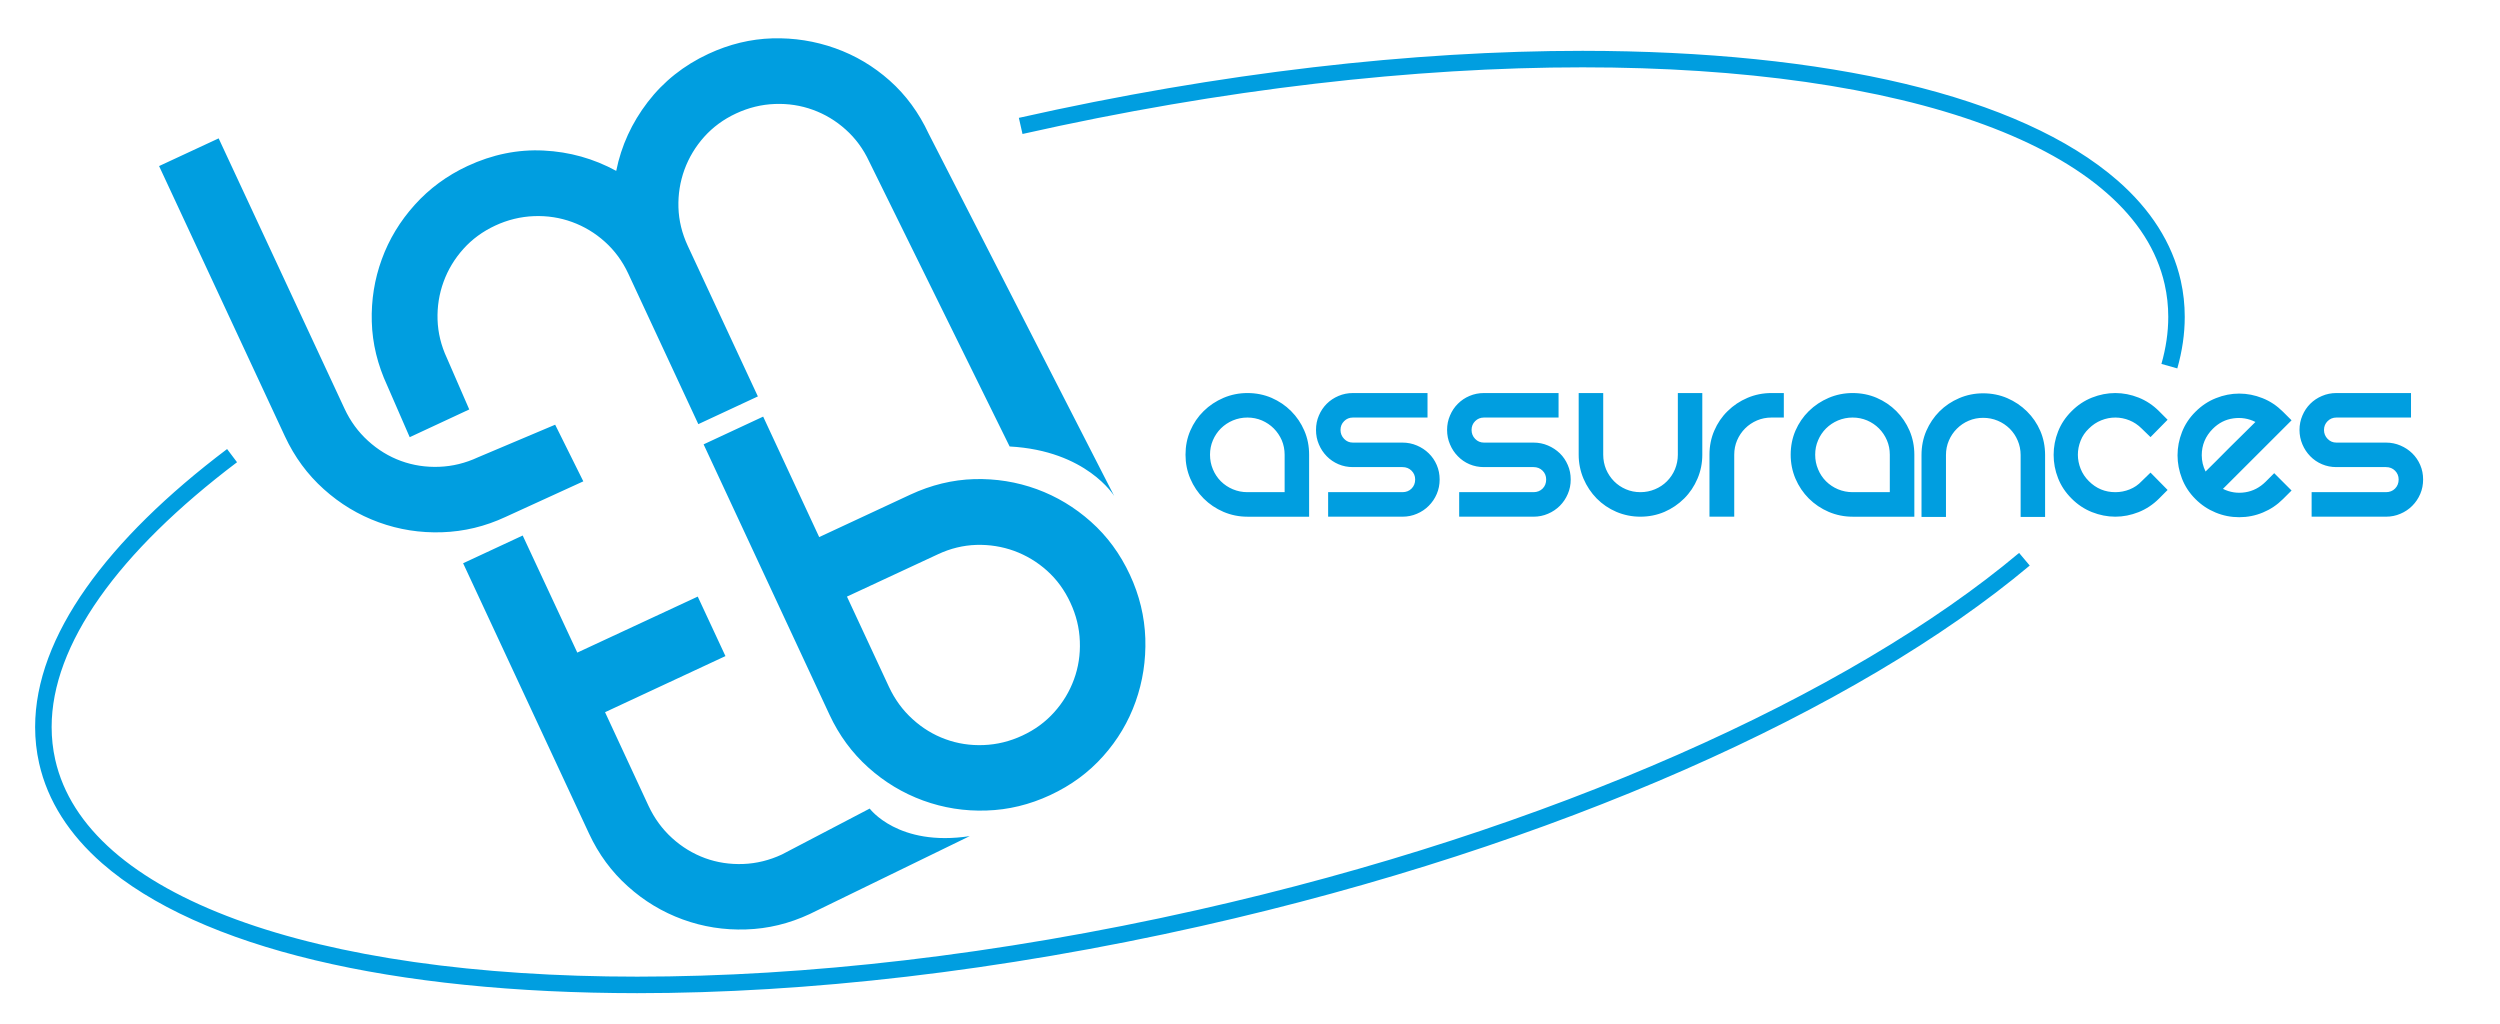 <?xml version="1.0" encoding="UTF-8" standalone="no"?>
<!DOCTYPE svg PUBLIC "-//W3C//DTD SVG 1.1//EN" "http://www.w3.org/Graphics/SVG/1.1/DTD/svg11.dtd">
<svg width="100%" height="100%" viewBox="0 0 591 242" version="1.1" xmlns="http://www.w3.org/2000/svg" xmlns:xlink="http://www.w3.org/1999/xlink" xml:space="preserve" xmlns:serif="http://www.serif.com/" style="fill-rule:evenodd;clip-rule:evenodd;stroke-linejoin:round;stroke-miterlimit:2;">
    <g id="Calque-1" serif:id="Calque 1">
        <path d="M477.316,130.71C437.376,164.242 366.734,196.288 283.062,215.123C235.69,225.799 190.286,230.881 150.634,230.881C112.563,230.881 79.794,226.186 55.769,217.343C43.749,212.917 33.927,207.48 26.711,201.149C19.491,194.805 14.872,187.625 13.056,179.587C12.486,177.052 12.207,174.487 12.207,171.867C12.203,162.18 16.094,151.846 23.561,141.246C31.02,130.656 42.033,119.849 56.034,109.272L53.684,106.154C39.445,116.911 28.154,127.955 20.371,138.999C12.594,150.035 8.307,161.12 8.303,171.867C8.303,174.765 8.617,177.628 9.251,180.449C11.264,189.413 16.44,197.33 24.137,204.079C47.272,224.289 93.044,234.75 150.634,234.786C190.61,234.781 236.279,229.663 283.92,218.929C368.069,199.959 439.115,167.85 479.828,133.698L477.316,130.71ZM205.596,191.146C205.596,191.146 212.323,200.258 229.244,197.656L191.407,216.083C186.559,218.343 181.54,219.561 176.359,219.718C171.169,219.893 166.177,219.102 161.388,217.355C156.607,215.607 152.266,213.005 148.42,209.532C144.552,206.068 141.501,201.907 139.245,197.054L109.482,133.152L123.564,126.596L136.473,154.275L164.946,141.033L171.497,155.101L143.033,168.365L153.313,190.508C154.693,193.455 156.549,196.003 158.88,198.115C161.217,200.244 163.823,201.813 166.672,202.864C169.534,203.906 172.54,204.365 175.694,204.248C178.848,204.127 181.89,203.376 184.847,201.997L205.596,191.146ZM230.303,113.264C235.439,113.124 240.363,113.92 245.077,115.632C249.79,117.353 254.063,119.923 257.891,123.333C261.728,126.743 264.802,130.922 267.111,135.883C269.367,140.731 270.576,145.745 270.755,150.935C270.913,156.111 270.153,161.094 268.459,165.861C266.765,170.628 264.218,174.924 260.794,178.752C257.384,182.594 253.209,185.663 248.249,187.972C243.396,190.228 238.377,191.45 233.201,191.607C228.007,191.787 223.024,190.987 218.225,189.244C213.445,187.496 209.109,184.89 205.258,181.426C201.398,177.961 198.343,173.792 196.087,168.944L166.333,105.046L180.411,98.486L193.657,126.968L215.174,116.944C220.139,114.634 225.172,113.417 230.303,113.264ZM241.689,173.886C244.645,172.516 247.153,170.673 249.219,168.364C251.291,166.054 252.845,163.475 253.888,160.609C254.935,157.76 255.398,154.749 255.272,151.6C255.159,148.441 254.409,145.39 253.021,142.434C251.655,139.491 249.822,136.979 247.503,134.899C245.198,132.836 242.601,131.282 239.743,130.23C236.89,129.201 233.911,128.725 230.815,128.815C227.71,128.909 224.682,129.646 221.739,131.025L200.221,141.036L210.16,162.397C211.544,165.353 213.391,167.888 215.732,170.004C218.055,172.129 220.661,173.711 223.518,174.749C226.376,175.796 229.382,176.258 232.536,176.133C235.69,176.011 238.737,175.265 241.689,173.886ZM131.241,100.4L137.895,113.79L119.532,122.192C114.684,124.457 109.669,125.656 104.484,125.827C99.299,125.998 94.307,125.212 89.517,123.464C84.727,121.716 80.405,119.114 76.545,115.641C72.686,112.181 69.626,108.021 67.366,103.168L37.607,39.257L51.689,32.71L81.447,96.612C82.818,99.569 84.678,102.103 87.01,104.219C89.346,106.345 91.939,107.926 94.806,108.973C97.659,110.011 100.669,110.474 103.819,110.353C106.969,110.236 110.024,109.485 112.976,108.115L131.241,100.4ZM537.622,111.857L541.724,115.959L539.702,117.976C538.309,119.365 536.728,120.421 534.948,121.157C533.174,121.899 531.313,122.267 529.35,122.267C527.4,122.267 525.531,121.899 523.751,121.157C521.967,120.421 520.386,119.365 519.002,117.976C517.564,116.543 516.508,114.925 515.816,113.128C515.124,111.331 514.769,109.493 514.769,107.628C514.769,105.759 515.124,103.935 515.816,102.16C516.508,100.381 517.564,98.772 519.002,97.343C520.431,95.915 522.048,94.832 523.855,94.122C525.643,93.403 527.49,93.043 529.35,93.043C531.219,93.043 533.052,93.403 534.849,94.122C536.66,94.832 538.264,95.915 539.702,97.343L541.724,99.361L525.504,115.568C527.153,116.39 528.909,116.664 530.752,116.381C532.594,116.098 534.202,115.262 535.604,113.874L537.622,111.857ZM455.377,101.868C456.141,100.106 457.183,98.57 458.491,97.249C459.825,95.919 461.38,94.881 463.159,94.121C464.934,93.362 466.821,92.98 468.812,92.98C470.847,92.98 472.761,93.362 474.518,94.121C476.27,94.881 477.825,95.919 479.168,97.249C480.512,98.57 481.563,100.106 482.327,101.868C483.082,103.625 483.459,105.521 483.459,107.565L483.459,122.208L477.677,122.208L477.677,107.565C477.677,106.347 477.439,105.206 476.985,104.146C476.535,103.081 475.902,102.146 475.107,101.346C474.289,100.547 473.35,99.909 472.271,99.459C471.175,99.001 470.034,98.776 468.812,98.776C467.603,98.776 466.462,99.001 465.397,99.459C464.327,99.909 463.406,100.547 462.606,101.346C461.802,102.146 461.169,103.081 460.715,104.146C460.257,105.206 460.027,106.347 460.027,107.565L460.027,122.208L454.245,122.208L454.245,107.565C454.245,105.521 454.622,103.625 455.377,101.868ZM294.89,92.916C296.939,92.916 298.835,93.298 300.596,94.053C302.344,94.816 303.899,95.854 305.215,97.18C306.536,98.501 307.583,100.042 308.338,101.799C309.102,103.556 309.475,105.456 309.475,107.496L309.475,122.149L294.89,122.149C292.908,122.149 291.012,121.762 289.237,121.007C287.458,120.244 285.89,119.188 284.546,117.849C283.198,116.501 282.151,114.937 281.392,113.162C280.628,111.378 280.255,109.491 280.255,107.496C280.255,105.456 280.628,103.556 281.392,101.799C282.151,100.042 283.198,98.501 284.546,97.18C285.89,95.854 287.458,94.816 289.237,94.053C291.012,93.298 292.908,92.916 294.89,92.916ZM437.957,92.916C440.002,92.916 441.907,93.298 443.659,94.053C445.416,94.816 446.962,95.854 448.287,97.18C449.604,98.501 450.646,100.042 451.41,101.799C452.165,103.556 452.551,105.456 452.551,107.496L452.551,122.149L437.957,122.149C435.976,122.149 434.08,121.762 432.305,121.007C430.525,120.244 428.962,119.188 427.609,117.849C426.266,116.501 425.214,114.937 424.451,113.162C423.696,111.378 423.318,109.491 423.318,107.496C423.318,105.456 423.696,103.556 424.451,101.799C425.214,100.042 426.266,98.501 427.609,97.18C428.962,95.854 430.525,94.816 432.305,94.053C434.08,93.298 435.976,92.916 437.957,92.916ZM489.717,97.212C491.136,95.779 492.754,94.705 494.551,93.991C496.353,93.276 498.195,92.917 500.064,92.917C501.934,92.917 503.758,93.276 505.564,93.991C507.357,94.705 508.979,95.779 510.408,97.212L512.421,99.23L508.381,103.332L506.301,101.315C505.434,100.443 504.459,99.796 503.38,99.36C502.293,98.924 501.197,98.709 500.064,98.709C498.923,98.709 497.827,98.924 496.744,99.36C495.648,99.796 494.682,100.443 493.805,101.315C492.938,102.137 492.287,103.089 491.86,104.172C491.429,105.26 491.208,106.369 491.208,107.497C491.208,108.625 491.429,109.735 491.86,110.818C492.287,111.905 492.938,112.88 493.805,113.743C495.544,115.482 497.625,116.349 500.064,116.349C501.233,116.349 502.36,116.133 503.443,115.697C504.531,115.266 505.488,114.614 506.301,113.743L508.381,111.725L512.421,115.828L510.408,117.85C508.979,119.283 507.357,120.352 505.564,121.067C503.758,121.781 501.934,122.145 500.064,122.145C498.195,122.145 496.353,121.781 494.551,121.067C492.754,120.352 491.136,119.283 489.717,117.85C488.279,116.416 487.214,114.812 486.522,113.028C485.821,111.254 485.48,109.416 485.48,107.529C485.48,105.646 485.821,103.808 486.522,102.029C487.214,100.25 488.279,98.641 489.717,97.212ZM337.465,92.916L337.465,98.708L319.83,98.708C318.998,98.708 318.306,98.996 317.754,99.557C317.183,100.123 316.896,100.811 316.896,101.638C316.896,102.464 317.183,103.17 317.754,103.754C318.306,104.338 318.998,104.63 319.83,104.63L331.543,104.63C332.757,104.63 333.893,104.864 334.958,105.318C336.023,105.771 336.962,106.387 337.757,107.169C338.562,107.951 339.195,108.876 339.649,109.937C340.103,111.001 340.332,112.138 340.332,113.351C340.332,114.569 340.103,115.71 339.649,116.771C339.195,117.836 338.562,118.77 337.757,119.574C336.962,120.374 336.023,121.008 334.958,121.453C333.893,121.915 332.757,122.145 331.543,122.145L313.97,122.145L313.97,116.348L331.543,116.348C332.415,116.348 333.125,116.065 333.691,115.504C334.257,114.937 334.545,114.219 334.545,113.351C334.545,112.529 334.257,111.837 333.691,111.271C333.125,110.709 332.415,110.422 331.543,110.422L319.83,110.422C318.616,110.422 317.475,110.197 316.41,109.743C315.35,109.29 314.424,108.656 313.638,107.852C312.856,107.052 312.236,106.122 311.787,105.057C311.324,103.992 311.104,102.846 311.104,101.638C311.104,100.42 311.324,99.283 311.787,98.223C312.236,97.158 312.856,96.237 313.638,95.455C314.424,94.673 315.35,94.053 316.41,93.604C317.475,93.145 318.616,92.916 319.83,92.916L337.465,92.916ZM569.962,92.916L569.962,98.708L552.322,98.708C551.499,98.708 550.812,98.996 550.25,99.557C549.68,100.123 549.392,100.811 549.392,101.638C549.392,102.464 549.68,103.17 550.25,103.754C550.812,104.338 551.499,104.63 552.322,104.63L564.049,104.63C565.258,104.63 566.399,104.864 567.459,105.318C568.524,105.771 569.463,106.387 570.259,107.169C571.058,107.951 571.692,108.876 572.146,109.937C572.604,111.001 572.824,112.138 572.824,113.351C572.824,114.569 572.604,115.71 572.146,116.771C571.692,117.836 571.058,118.77 570.259,119.574C569.463,120.374 568.524,121.008 567.459,121.453C566.399,121.915 565.258,122.145 564.049,122.145L546.467,122.145L546.467,116.348L564.049,116.348C564.916,116.348 565.626,116.065 566.188,115.504C566.749,114.937 567.041,114.219 567.041,113.351C567.041,112.529 566.749,111.837 566.188,111.271C565.626,110.709 564.916,110.422 564.049,110.422L552.322,110.422C551.113,110.422 549.972,110.197 548.916,109.743C547.847,109.29 546.925,108.656 546.144,107.852C545.362,107.052 544.742,106.122 544.292,105.057C543.839,103.992 543.6,102.846 543.6,101.638C543.6,100.42 543.839,99.283 544.292,98.223C544.742,97.158 545.362,96.237 546.144,95.455C546.925,94.673 547.847,94.053 548.916,93.604C549.972,93.145 551.113,92.916 552.322,92.916L569.962,92.916ZM421.695,92.916L421.695,98.708L418.775,98.708C417.553,98.708 416.411,98.942 415.351,99.391C414.291,99.849 413.343,100.478 412.543,101.283C411.743,102.082 411.114,103.017 410.656,104.077C410.197,105.147 409.973,106.284 409.973,107.497L409.973,122.145L404.118,122.145L404.118,107.497C404.118,105.457 404.495,103.556 405.259,101.799C406.014,100.043 407.057,98.501 408.418,97.18C409.761,95.855 411.312,94.817 413.104,94.053C414.875,93.298 416.771,92.916 418.775,92.916L421.695,92.916ZM368.444,92.916L368.444,98.708L350.803,98.708C349.986,98.708 349.285,98.996 348.723,99.557C348.161,100.123 347.878,100.811 347.878,101.638C347.878,102.464 348.161,103.17 348.723,103.754C349.285,104.338 349.986,104.63 350.803,104.63L362.531,104.63C363.739,104.63 364.881,104.864 365.941,105.318C367.006,105.771 367.936,106.387 368.749,107.169C369.549,107.951 370.174,108.876 370.627,109.937C371.095,111.001 371.315,112.138 371.315,113.351C371.315,114.569 371.095,115.71 370.627,116.771C370.174,117.836 369.549,118.77 368.749,119.574C367.936,120.374 367.006,121.008 365.941,121.453C364.881,121.915 363.739,122.145 362.531,122.145L344.949,122.145L344.949,116.348L362.531,116.348C363.389,116.348 364.108,116.065 364.67,115.504C365.24,114.937 365.514,114.219 365.514,113.351C365.514,112.529 365.24,111.837 364.67,111.271C364.108,110.709 363.389,110.422 362.531,110.422L350.803,110.422C349.59,110.422 348.449,110.197 347.38,109.743C346.319,109.29 345.412,108.656 344.634,107.852C343.844,107.052 343.232,106.122 342.783,105.057C342.32,103.992 342.091,102.846 342.091,101.638C342.091,100.42 342.32,99.283 342.783,98.223C343.232,97.158 343.844,96.237 344.634,95.455C345.412,94.673 346.319,94.053 347.38,93.604C348.449,93.145 349.59,92.916 350.803,92.916L368.444,92.916ZM402.424,92.916L402.424,107.497C402.424,109.492 402.046,111.379 401.282,113.163C400.527,114.937 399.485,116.501 398.133,117.849C396.789,119.188 395.235,120.244 393.473,121.008C391.716,121.758 389.82,122.145 387.785,122.145C385.785,122.145 383.898,121.758 382.123,121.008C380.335,120.244 378.789,119.188 377.464,117.849C376.147,116.501 375.096,114.937 374.341,113.163C373.586,111.379 373.2,109.492 373.2,107.497L373.2,92.916L379.001,92.916L379.001,107.497C379.001,108.714 379.23,109.86 379.675,110.948C380.142,112.03 380.775,112.974 381.571,113.778C382.37,114.583 383.301,115.212 384.37,115.665C385.426,116.119 386.567,116.348 387.785,116.348C388.998,116.348 390.148,116.119 391.227,115.665C392.323,115.212 393.262,114.583 394.062,113.778C394.866,112.974 395.5,112.03 395.958,110.948C396.403,109.86 396.641,108.714 396.641,107.497L396.641,92.916L402.424,92.916ZM167.457,12.741C172.404,10.436 177.454,9.218 182.585,9.066C187.712,8.922 192.655,9.704 197.422,11.398C202.189,13.096 206.489,15.644 210.326,19.054C214.163,22.464 217.228,26.656 219.537,31.608L263.404,117.266C263.404,117.266 256.903,106.523 238.678,105.548L205.46,38.155C204.09,35.211 202.239,32.704 199.929,30.633C197.62,28.562 195.045,27.002 192.178,25.964C189.312,24.922 186.31,24.459 183.16,24.581C180.011,24.697 176.96,25.448 174.003,26.823C171.047,28.198 168.54,30.044 166.468,32.349C164.406,34.659 162.851,37.247 161.804,40.105C160.766,42.967 160.29,45.946 160.384,49.051C160.479,52.146 161.216,55.166 162.591,58.127L179.161,93.713L165.084,100.269L148.518,64.673C147.143,61.726 145.296,59.219 142.987,57.147C140.677,55.076 138.089,53.517 135.231,52.479C132.365,51.436 129.363,50.974 126.223,51.095C123.064,51.221 120.004,51.962 117.056,53.337C114.1,54.716 111.593,56.554 109.526,58.864C107.454,61.178 105.9,63.761 104.857,66.623C103.815,69.486 103.343,72.46 103.438,75.56C103.536,78.656 104.269,81.685 105.644,84.637L110.932,96.795L96.855,103.351L91.562,91.192C89.261,86.236 88.03,81.195 87.891,76.059C87.743,70.932 88.534,66.008 90.254,61.299C91.971,56.581 94.559,52.295 98.028,48.439C101.496,44.58 105.653,41.52 110.501,39.255C116.405,36.51 122.412,35.283 128.514,35.589C134.629,35.89 140.345,37.49 145.674,40.397C146.873,34.448 149.363,29.029 153.119,24.131C156.875,19.243 161.651,15.441 167.457,12.741ZM303.687,116.348L303.687,107.496C303.687,106.283 303.458,105.146 303.013,104.077C302.546,103.017 301.913,102.082 301.117,101.282C300.317,100.478 299.369,99.849 298.318,99.391C297.249,98.941 296.112,98.708 294.89,98.708C293.672,98.708 292.535,98.941 291.448,99.391C290.365,99.849 289.426,100.478 288.613,101.282C287.813,102.082 287.184,103.017 286.73,104.077C286.272,105.146 286.047,106.283 286.047,107.496C286.047,108.714 286.272,109.86 286.73,110.947C287.184,112.034 287.813,112.978 288.613,113.778C289.426,114.582 290.365,115.211 291.448,115.665C292.535,116.119 293.672,116.348 294.89,116.348L303.687,116.348ZM446.75,116.348L446.75,107.496C446.75,106.283 446.53,105.146 446.067,104.077C445.618,103.017 444.985,102.082 444.189,101.282C443.389,100.478 442.45,99.849 441.39,99.391C440.316,98.941 439.184,98.708 437.957,98.708C436.744,98.708 435.598,98.941 434.506,99.391C433.428,99.849 432.489,100.478 431.676,101.282C430.876,102.082 430.242,103.017 429.798,104.077C429.33,105.146 429.11,106.283 429.11,107.496C429.11,108.714 429.33,109.86 429.798,110.947C430.242,112.034 430.876,112.978 431.676,113.778C432.489,114.582 433.428,115.211 434.506,115.665C435.598,116.119 436.744,116.348 437.957,116.348L446.75,116.348ZM523.1,101.378C521.37,103.117 520.494,105.198 520.494,107.628C520.494,108.972 520.799,110.252 521.397,111.466C521.932,110.944 522.713,110.154 523.792,109.093C524.857,108.028 525.98,106.901 527.162,105.705C528.366,104.51 529.516,103.373 530.621,102.29C531.718,101.208 532.585,100.358 533.183,99.752C531.542,98.925 529.786,98.642 527.943,98.907C526.101,99.163 524.488,99.99 523.1,101.378ZM241.719,31.673C289.091,21.001 334.495,15.915 374.129,15.919C412.2,15.915 444.987,20.615 469.012,29.453C481.027,33.865 490.849,39.316 498.061,45.651C505.295,51.991 509.91,59.171 511.725,67.209C512.295,69.744 512.578,72.309 512.578,74.92C512.578,78.546 512.035,82.253 510.961,86.031L514.717,87.092C515.876,83.003 516.474,78.937 516.474,74.92C516.474,72.031 516.169,69.164 515.535,66.351C513.518,57.387 508.337,49.457 500.64,42.717C477.5,22.511 431.737,12.06 374.129,12.015C334.153,12.015 288.503,17.128 240.857,27.862L241.719,31.673Z" style="fill:rgb(0,158,224);fill-rule:nonzero;"/>
    </g>
</svg>
